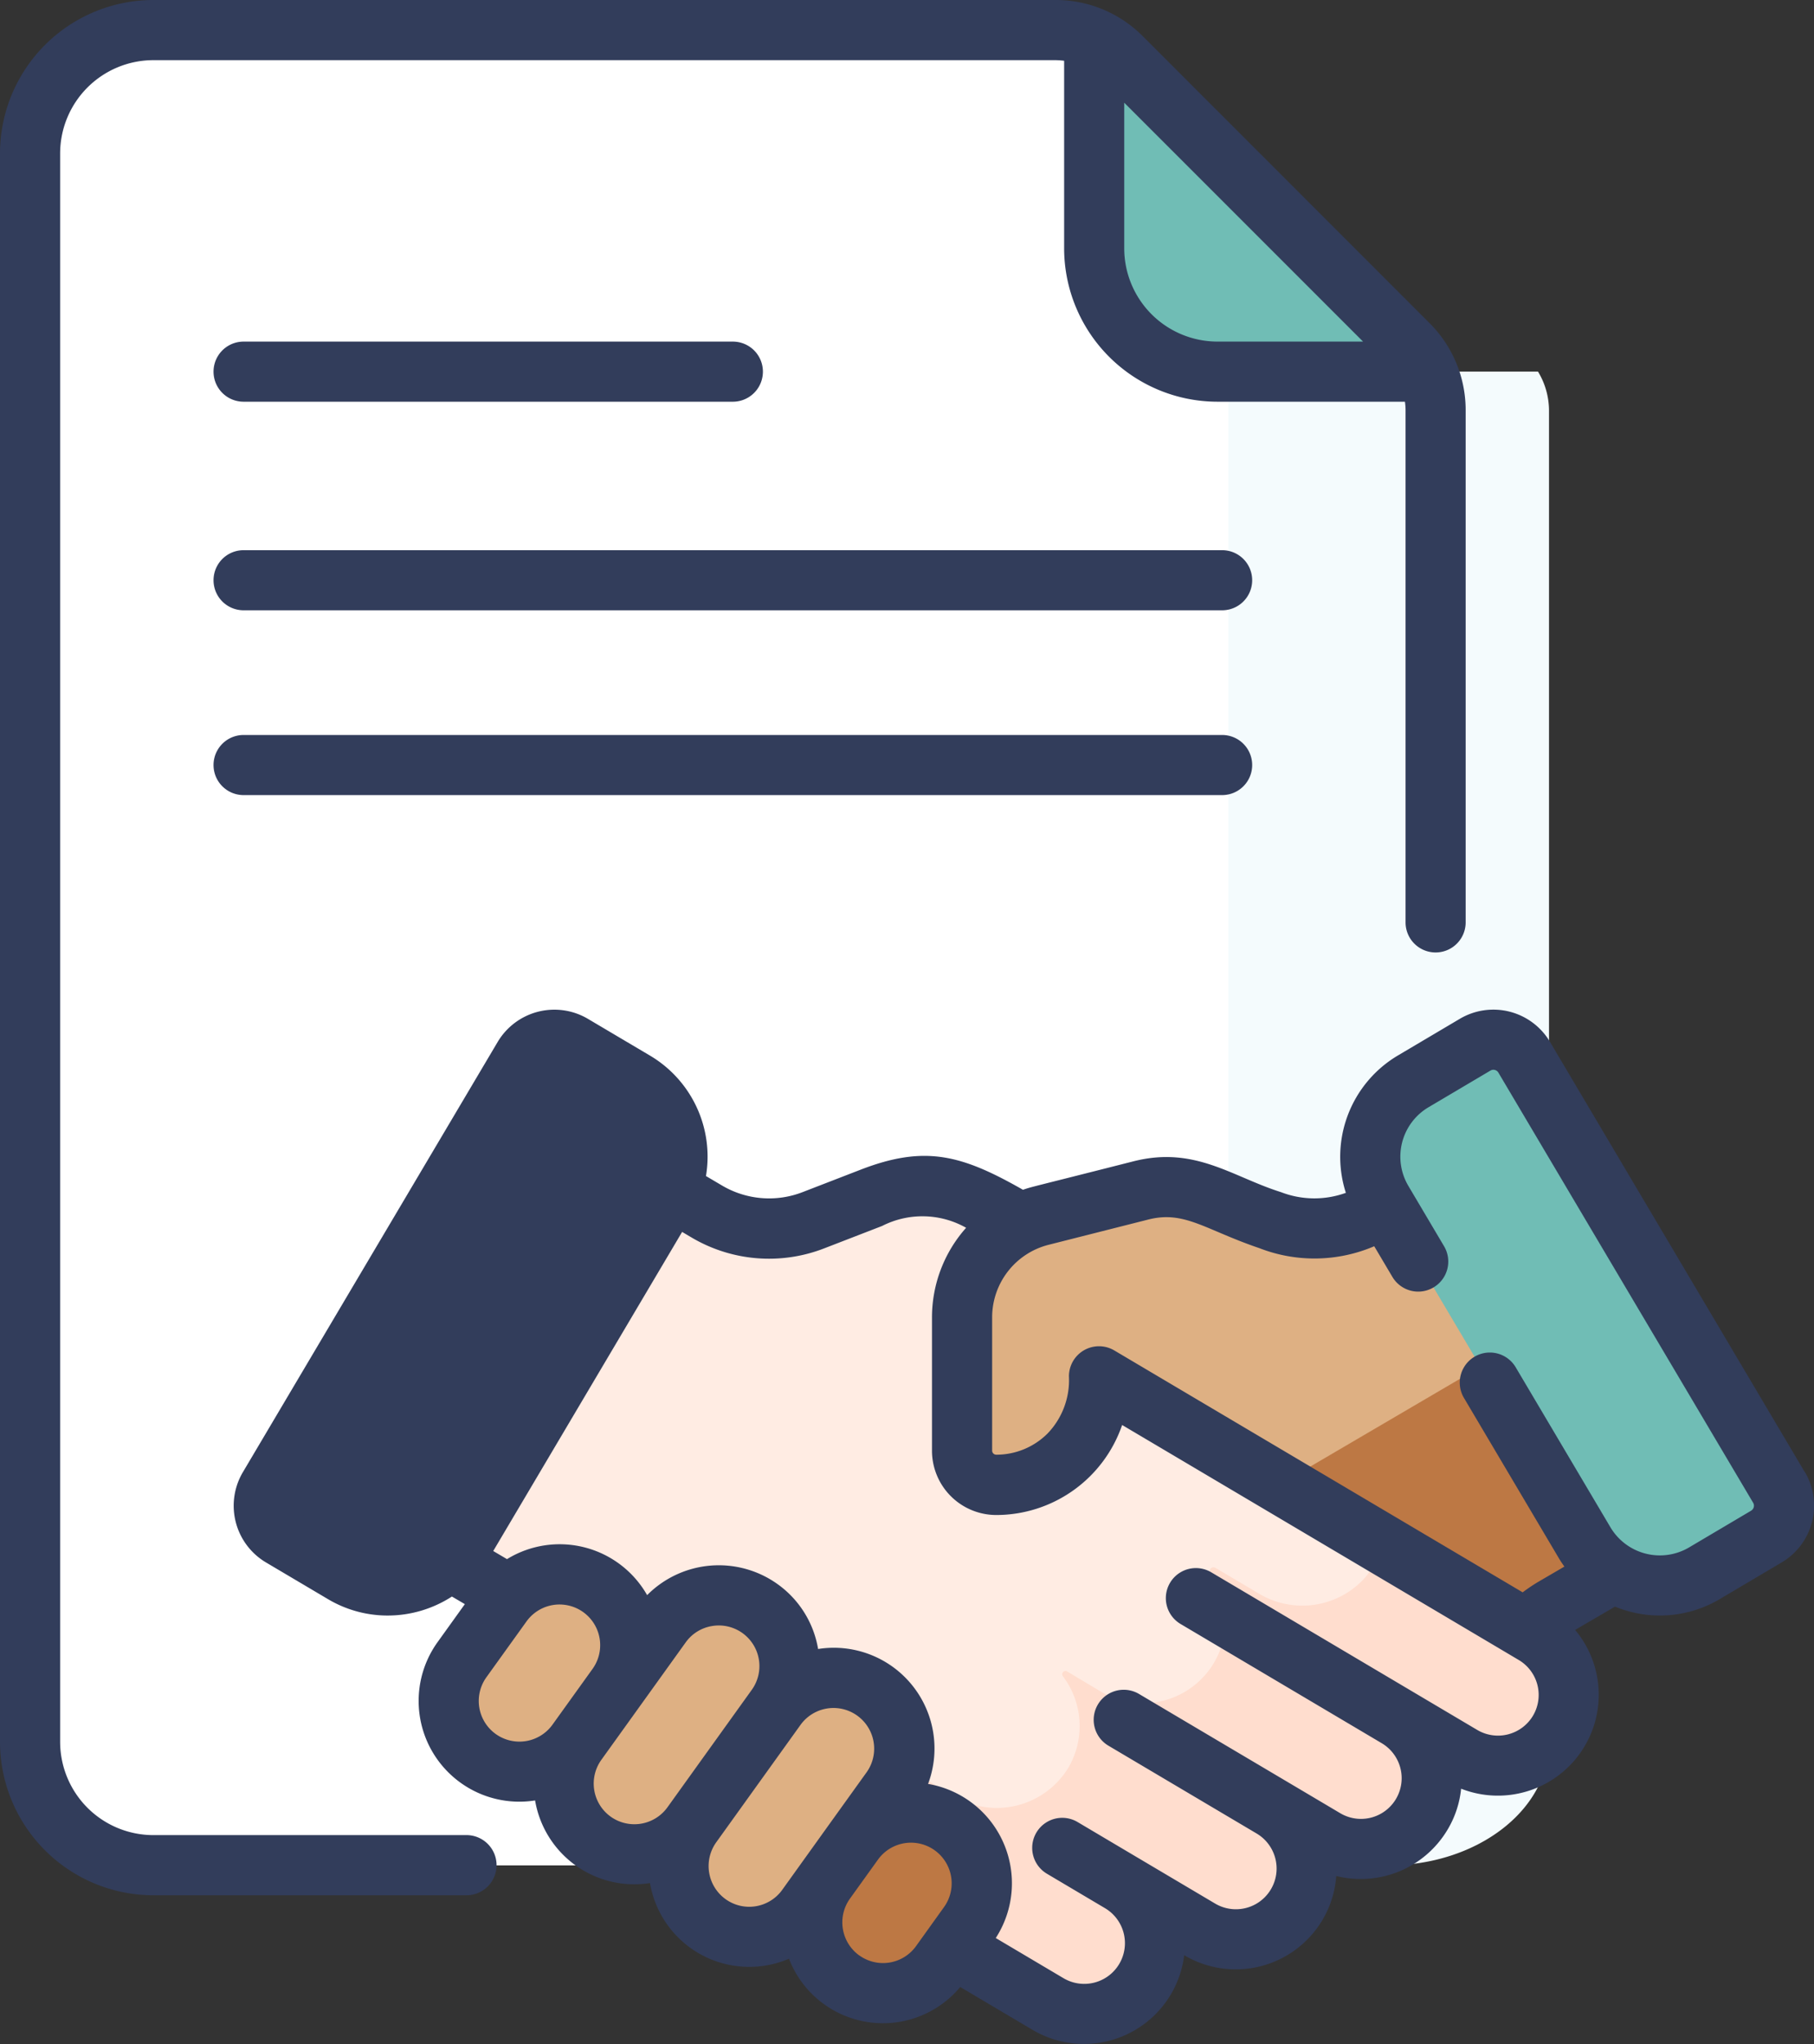 <svg xmlns="http://www.w3.org/2000/svg" width="125" height="140.805" viewBox="0 0 125 140.805"><rect x="0" y="0" width="125" height="140.805" fill="#333333" stroke="none"/><defs><style>.a{fill:#fff;}.b{fill:#f4fbfd;}.c{fill:#70bdb5;}.d{fill:#ffece3;}.e{fill:#ffddce;}.f{fill:#deb083;}.g{fill:#bd7844;}.h{fill:#323d5b;}</style></defs><g transform="translate(-40 -21.77)"><g transform="translate(40 21.77)"><g transform="translate(2.063 2.063)"><path class="a" d="M53.776,27.05a8.5,8.5,0,0,0-8.5,8.5V144.984a8.5,8.5,0,0,0,8.5,8.5h79.875a8.5,8.5,0,0,0,8.5-8.5V53.249a6.437,6.437,0,0,0-1.887-4.551L120.5,28.937a6.437,6.437,0,0,0-4.551-1.887Z" transform="translate(-45.28 -27.05)"/><path class="b" d="M241.8,86.977a14.576,14.576,0,0,1-2.434-.207v94.606c0,4.691-4.973,8.5-11.109,8.5h22.094c6.137,0,11.109-3.8,11.109-8.5V89.641a5.2,5.2,0,0,0-.758-2.664Z" transform="translate(-156.783 -63.442)"/><path class="c" d="M254.669,49.606,234.907,29.845a6.43,6.43,0,0,0-1.887-1.3V43a8.5,8.5,0,0,0,8.5,8.5h14.457A6.43,6.43,0,0,0,254.669,49.606Z" transform="translate(-159.684 -27.958)"/><g transform="translate(16.112 69.561)"><g transform="translate(4.709 5.533)"><path class="d" d="M181.412,254.7l-30.344-17.969a3.277,3.277,0,0,1-1.148-4.488s.75-1.266,1.551-2.621l-6.141-3.633c-4.051-2.324-5.945-2.754-9.6-1.34l-3.98,1.539a8.479,8.479,0,0,1-7.379-.613l-10.66-6.285L98.58,244.841l13.648,8.055a8.38,8.38,0,0,1,2.391,2.117l4.6,5.965c2.539,2.973,7.781,6.824,11.145,8.816l17.551,10.4a4.876,4.876,0,0,0,4.969-8.391l5.484,3.25a4.876,4.876,0,1,0,4.969-8.391l3.656,2.164a4.876,4.876,0,1,0,4.969-8.391l4.473,2.652a4.877,4.877,0,0,0,4.98-8.387Z" transform="translate(-98.58 -219.29)"/><path class="e" d="M237.4,300.281l-10.457-6.191a5.6,5.6,0,0,1-1.4,2.512,5.809,5.809,0,0,1-7.133.875l-2.977-1.762a.261.261,0,0,0-.344.379,5.678,5.678,0,0,1-7.539,8.152l-2.336-1.395a.221.221,0,0,0-.281.043.225.225,0,0,0-.012.289,5.67,5.67,0,0,1,.309,6.41,5.777,5.777,0,0,1-7.855,1.824l-1.918-1.137a1.124,1.124,0,0,0-1.676,1.184,5.659,5.659,0,0,1-3.328,6.348l13.336,7.9a4.976,4.976,0,0,0,6.836-1.727,4.876,4.876,0,0,0-1.758-6.6l5.375,3.184a4.976,4.976,0,0,0,6.836-1.727,4.876,4.876,0,0,0-1.758-6.6l3.547,2.1a4.976,4.976,0,0,0,6.836-1.727,4.876,4.876,0,0,0-1.758-6.6l4.363,2.586a4.976,4.976,0,0,0,6.836-1.727,4.849,4.849,0,0,0-1.746-6.59Z" transform="translate(-154.563 -264.871)"/><g transform="translate(43.41 1.523)"><path class="f" d="M246.5,223.19l-8.188,4.758a8.477,8.477,0,0,1-7.379.613l-4.492-1.766a7.219,7.219,0,0,0-4.41-.277l-6.879,1.742a7.216,7.216,0,0,0-5.445,7v9.184a2.355,2.355,0,0,0,2.352,2.355,7.084,7.084,0,0,0,7.09-7.086v-.391L248.6,256.76a8.573,8.573,0,0,1,1.859-1.492l11.176-6.527Z" transform="translate(-209.71 -223.19)"/></g><g transform="translate(65.364 8.895)"><path class="g" d="M285.117,242.06l-1.574,5.836L265.91,258.228l16.941,10.035a8.574,8.574,0,0,1,1.859-1.492l11.176-6.527Z" transform="translate(-265.91 -242.06)"/></g><g transform="translate(7.839 32.069)"><path class="f" d="M130.242,309.1l-2.762,3.848a4.873,4.873,0,0,1-7.918-5.684l2.762-3.848a4.873,4.873,0,0,1,7.918,5.684Z" transform="translate(-118.647 -301.387)"/><path class="f" d="M153.569,312.783l-5.809,8.09a4.873,4.873,0,0,1-7.918-5.684l5.809-8.09a4.873,4.873,0,0,1,7.918,5.684Z" transform="translate(-131.005 -303.629)"/><path class="f" d="M173.839,327.343l-5.809,8.09a4.873,4.873,0,0,1-7.918-5.684l5.809-8.09a4.873,4.873,0,0,1,7.918,5.684Z" transform="translate(-143.357 -312.502)"/><path class="g" d="M193.56,351.1l-1.93,2.691a4.873,4.873,0,0,1-7.918-5.684l1.93-2.691a4.873,4.873,0,0,1,7.918,5.684Z" transform="translate(-157.738 -326.98)"/></g></g><path class="h" d="M112.078,208.008l-4.27-2.527a2.471,2.471,0,0,0-3.387.867L86.871,235.977a2.471,2.471,0,0,0,.867,3.387l4.27,2.527a6.03,6.03,0,0,0,8.258-2.113l13.93-23.512a6.033,6.033,0,0,0-2.117-8.258Z" transform="translate(-86.525 -205.132)"/><path class="c" d="M288.959,205.471,284.69,208a6.029,6.029,0,0,0-2.113,8.258l13.93,23.512a6.029,6.029,0,0,0,8.258,2.113l4.27-2.527a2.471,2.471,0,0,0,.867-3.387L292.35,206.338A2.477,2.477,0,0,0,288.959,205.471Z" transform="translate(-205.481 -205.125)"/></g></g><g transform="translate(0)"><path class="h" d="M147.166,118.79H79.74a2.07,2.07,0,1,0,0,4.141h67.43a2.07,2.07,0,1,0,0-4.141Z" transform="translate(-62.955 -80.891)"/><path class="h" d="M79.74,86.151h33.715a2.07,2.07,0,1,0,0-4.141H79.74a2.07,2.07,0,1,0,0,4.141Z" transform="translate(-62.955 -58.479)"/><path class="h" d="M147.166,151.38H79.74a2.07,2.07,0,1,0,0,4.141h67.43a2.07,2.07,0,1,0,0-4.141Z" transform="translate(-62.955 -100.751)"/><path class="h" d="M72.145,148.181H50.566a6.429,6.429,0,0,1-6.422-6.422V32.336a6.429,6.429,0,0,1,6.422-6.422h62.168a5,5,0,0,1,.594.043V38.876a10.576,10.576,0,0,0,10.566,10.566h12.918a4.292,4.292,0,0,1,.043.594V85.309a2.07,2.07,0,1,0,4.141,0V50.036A8.454,8.454,0,0,0,138.5,44.02L118.746,24.262a8.454,8.454,0,0,0-6.016-2.492H50.566A10.579,10.579,0,0,0,40,32.336V141.759a10.579,10.579,0,0,0,10.566,10.566H72.145a2.072,2.072,0,0,0,0-4.145ZM133.926,45.3H123.891a6.429,6.429,0,0,1-6.422-6.422V28.844Z" transform="translate(-40 -21.77)"/><path class="h" d="M189.485,231.666l-17.551-29.625a4.537,4.537,0,0,0-6.223-1.594l-4.27,2.527a8.114,8.114,0,0,0-3.578,9.457,6.378,6.378,0,0,1-4.469-.047c-3.371-1.059-5.934-3.2-10.164-2.125-7.188,1.828-6.969,1.738-7.617,1.961-4.207-2.395-6.738-3.109-11.2-1.379l-3.98,1.539a6.38,6.38,0,0,1-5.578-.465l-1.086-.641a8.089,8.089,0,0,0-3.863-8.3h0l-4.27-2.527a4.545,4.545,0,0,0-6.223,1.594L81.86,231.67a4.541,4.541,0,0,0,1.594,6.223l4.27,2.527a8.046,8.046,0,0,0,4.113,1.129,8.153,8.153,0,0,0,4.426-1.309l.891.523-1.879,2.617a6.94,6.94,0,0,0,6.719,10.906,6.933,6.933,0,0,0,7.918,5.691,6.938,6.938,0,0,0,9.578,5.211,6.935,6.935,0,0,0,11.8,1.949l4.992,2.957a6.958,6.958,0,0,0,10.441-5.148l.012.008a6.95,6.95,0,0,0,9.516-2.437,6.865,6.865,0,0,0,.949-3.027,6.961,6.961,0,0,0,7.676-3.2,6.842,6.842,0,0,0,.93-2.813,6.949,6.949,0,0,0,7.856-10.938l2.75-1.605a8.084,8.084,0,0,0,7.211-.516l4.27-2.527a4.546,4.546,0,0,0,1.6-6.23Zm-99.649,5.191-4.27-2.527a.4.4,0,0,1-.141-.547l17.551-29.625a.4.4,0,0,1,.547-.141l4.27,2.527a3.954,3.954,0,0,1,1.387,5.418L95.255,235.471a3.962,3.962,0,0,1-5.418,1.387Zm9.445,12.852a2.8,2.8,0,0,1-.641-3.91l2.762-3.844a2.8,2.8,0,1,1,4.551,3.27l-2.762,3.844A2.805,2.805,0,0,1,99.282,249.709ZM107.2,255.4a2.805,2.805,0,0,1-.641-3.91l2.762-3.844h0l3.047-4.242a2.778,2.778,0,0,1,1.824-1.133,3.059,3.059,0,0,1,.461-.039,2.8,2.8,0,0,1,2.27,4.438l-5.809,8.09A2.81,2.81,0,0,1,107.2,255.4Zm7.918,5.684a2.809,2.809,0,0,1-.645-3.91h0l5.809-8.09a2.8,2.8,0,0,1,4.551,3.27l-2.582,3.594h0l-3.223,4.492a2.8,2.8,0,0,1-3.91.645Zm9.215,3.879a2.809,2.809,0,0,1-.645-3.91l1.934-2.691a2.8,2.8,0,1,1,4.551,3.27l-1.93,2.691A2.8,2.8,0,0,1,124.333,264.959Zm46.426-16.516a2.807,2.807,0,0,1-3.84.984l-18.336-10.863a2.07,2.07,0,1,0-2.109,3.563l13.859,8.211h0a2.8,2.8,0,0,1-2.855,4.824c-5.125-3.039-9.289-5.5-13.867-8.215a2.07,2.07,0,1,0-2.109,3.563l10.215,6.051h0a2.8,2.8,0,0,1-2.863,4.824l-5.48-3.246h0l-4-2.371a2.07,2.07,0,0,0-2.109,3.563l4,2.371h0a2.8,2.8,0,1,1-2.859,4.824l-4.668-2.766a6.943,6.943,0,0,0-4.664-10.617,6.939,6.939,0,0,0-7.578-9.293,6.888,6.888,0,0,0-2.793-4.469,6.959,6.959,0,0,0-8.988.758,6.935,6.935,0,0,0-9.656-2.48l-.949-.559,13.016-21.981.621.367a10.489,10.489,0,0,0,9.18.762l3.98-1.539a6.121,6.121,0,0,1,5.789.125,9.283,9.283,0,0,0-2.352,6.176v9.184a4.431,4.431,0,0,0,4.422,4.426h.008a9.176,9.176,0,0,0,8.672-6.2c2.676,1.582,24.77,14.668,27.332,16.188a2.8,2.8,0,0,1,.98,3.836Zm15.024-14.117-4.27,2.527a3.962,3.962,0,0,1-5.418-1.387l-6.527-11.02A2.07,2.07,0,1,0,166,226.557l6.527,11.02c.121.207.258.406.395.6l-1.816,1.059a11.42,11.42,0,0,0-1.059.715l-28.141-16.664a2.071,2.071,0,0,0-3.125,1.781A5.3,5.3,0,0,1,137.317,229a4.988,4.988,0,0,1-3.547,1.469h0a.283.283,0,0,1-.281-.285V221a5.157,5.157,0,0,1,3.883-4.988l6.879-1.742c2.5-.633,3.906.7,7.645,1.969a10.471,10.471,0,0,0,7.922-.129l1.25,2.109a2.07,2.07,0,1,0,3.563-2.109l-2.461-4.156a3.955,3.955,0,0,1,1.387-5.418l4.27-2.527a.4.4,0,0,1,.547.141l17.551,29.625a.4.4,0,0,1-.137.551Z" transform="translate(-65.122 -130.263)"/></g></g></g></svg>